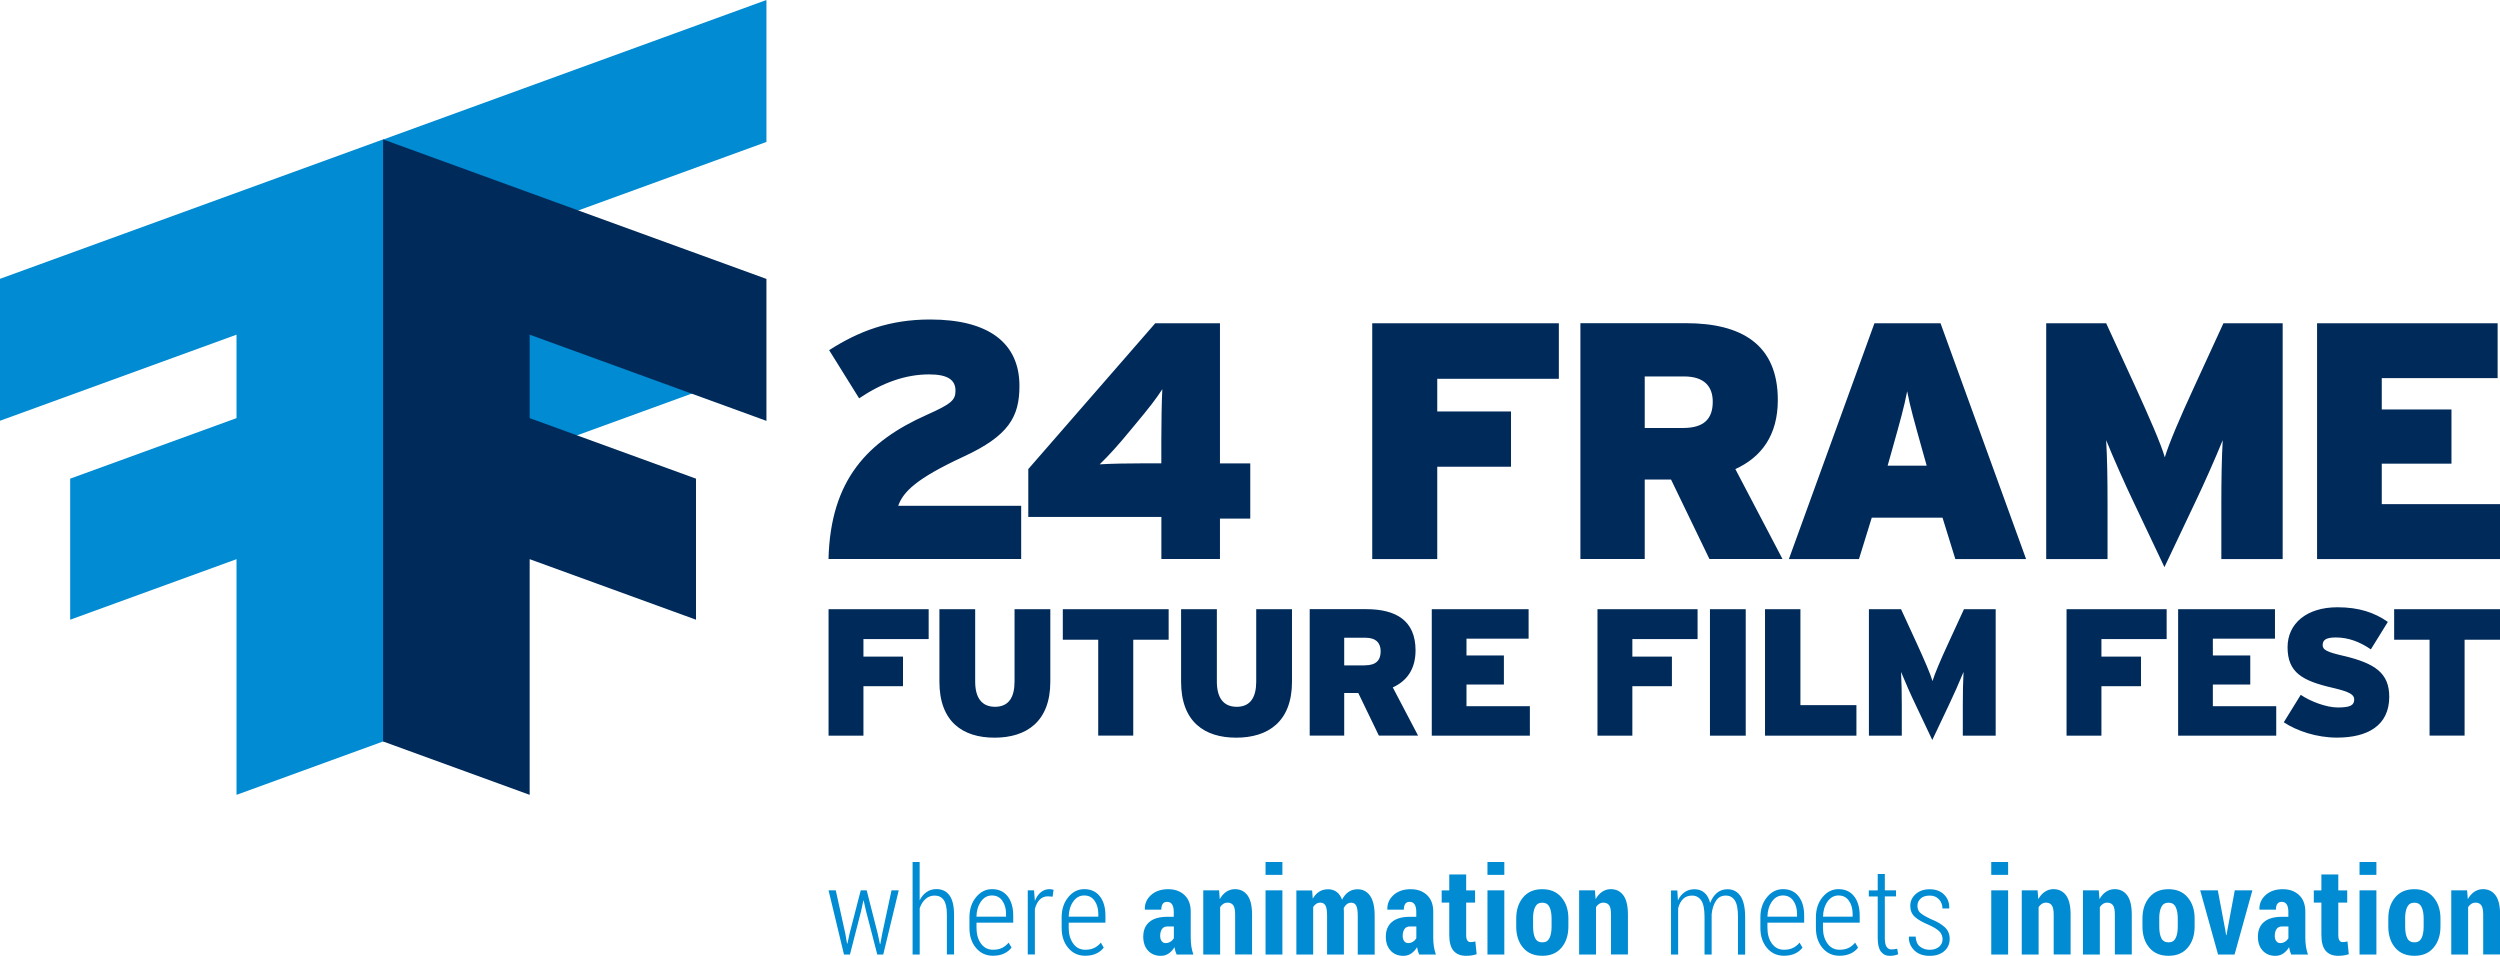 <?xml version="1.0" encoding="UTF-8"?>
<svg xmlns="http://www.w3.org/2000/svg" xmlns:xlink="http://www.w3.org/1999/xlink" id="Livello_2" data-name="Livello 2" viewBox="0 0 474.5 181.41">
  <defs>
    <style>
      .cls-1 {
        fill: none;
      }

      .cls-2 {
        fill: #002a5a;
      }

      .cls-3 {
        fill: #008bd2;
      }

      .cls-4 {
        clip-path: url(#clippath);
      }
    </style>
    <clipPath id="clippath">
      <rect class="cls-1" x="0" width="474.5" height="181.41"></rect>
    </clipPath>
  </defs>
  <g id="Livello_1-2" data-name="Livello 1">
    <g>
      <polygon class="cls-3" points="72.71 140.73 72.71 26.46 0 52.92 0 79.86 44.89 63.52 44.89 79.36 13.32 90.85 13.32 117.62 44.89 106.13 44.89 150.86 72.71 140.73"></polygon>
      <polygon class="cls-3" points="72.71 26.49 145.47 0 145.47 26.94 100.53 43.3 100.53 59.13 132.1 48.83 132.1 74.41 100.53 85.9 99.94 130.63 72.71 140.76 72.71 26.49"></polygon>
      <polygon class="cls-2" points="72.71 140.73 72.71 26.46 145.47 52.94 145.47 79.88 100.53 63.52 100.53 79.36 132.1 90.85 132.1 117.62 100.53 106.13 100.53 150.86 72.71 140.73"></polygon>
      <g class="cls-4">
        <path class="cls-3" d="M465.25,168.99v12.18h3.2v-9c.17-.26.37-.47.61-.62.24-.15.5-.23.79-.23.5,0,.86.17,1.1.51.24.34.36.93.36,1.77v7.56h3.21v-7.55c0-1.67-.29-2.9-.87-3.68-.58-.78-1.38-1.17-2.39-1.17-.59,0-1.14.17-1.63.5-.49.33-.91.8-1.24,1.4l-.14-1.68h-2.98ZM456.49,174.34c0-.91.13-1.64.4-2.19.27-.55.72-.82,1.36-.82s1.09.27,1.36.82c.27.55.4,1.28.4,2.19v1.51c0,.93-.13,1.67-.4,2.2-.27.54-.71.81-1.35.81s-1.11-.27-1.37-.8c-.26-.53-.39-1.27-.39-2.21v-1.51ZM453.3,175.85c0,1.65.43,2.99,1.3,4.02.87,1.03,2.08,1.54,3.65,1.54s2.77-.51,3.64-1.54c.87-1.03,1.31-2.37,1.31-4.02v-1.51c0-1.64-.44-2.97-1.31-4.01-.87-1.04-2.09-1.56-3.65-1.56s-2.77.52-3.64,1.56c-.87,1.04-1.3,2.38-1.3,4.01v1.51ZM451.04,163.61h-3.2v2.44h3.2v-2.44ZM451.04,168.99h-3.2v12.18h3.2v-12.18ZM440.6,165.97v3.03h-1.44v2.32h1.44v6.12c0,1.38.27,2.39.82,3.02.54.64,1.33.95,2.36.95.39,0,.74-.02,1.05-.07.31-.05.63-.12.97-.23l-.25-2.43c-.17.05-.32.08-.45.1-.13.02-.3.03-.5.03-.25,0-.44-.11-.58-.32-.14-.21-.21-.57-.21-1.06v-6.11h1.69v-2.32h-1.69v-3.03h-3.2ZM432.03,178.62c-.19-.26-.28-.59-.28-.99,0-.52.11-.95.33-1.28.22-.34.57-.51,1.06-.51h1.2v2.24c-.16.27-.37.49-.65.66-.27.17-.57.26-.89.26s-.58-.13-.77-.38M438.05,181.18c-.17-.5-.3-1.01-.38-1.53-.08-.52-.12-1.08-.12-1.68v-4.93c0-1.37-.4-2.42-1.19-3.16-.79-.74-1.82-1.11-3.09-1.11-1.34,0-2.43.37-3.25,1.11-.82.74-1.21,1.64-1.18,2.7l.03.07h3.1c0-.48.09-.85.27-1.1s.45-.38.81-.38c.43,0,.75.16.96.48.21.32.32.78.32,1.37v.99h-1.2c-1.52,0-2.66.33-3.43.99-.77.66-1.15,1.59-1.15,2.78,0,1.1.3,1.99.91,2.65.6.66,1.41.99,2.41.99.57,0,1.07-.15,1.5-.45.43-.3.8-.69,1.1-1.19.04.25.09.49.16.73.07.24.15.46.24.66h3.17ZM420.94,168.99h-3.34l3.39,12.18h3.13l3.38-12.18h-3.34l-1.41,7.59-.16.92h-.07l-.15-.92-1.43-7.59ZM409.82,174.34c0-.91.13-1.64.4-2.19.27-.55.72-.82,1.36-.82s1.09.27,1.36.82c.27.55.4,1.28.4,2.19v1.51c0,.93-.13,1.67-.4,2.2-.27.54-.71.81-1.35.81s-1.11-.27-1.37-.8c-.26-.53-.39-1.27-.39-2.21v-1.51ZM406.64,175.85c0,1.65.43,2.99,1.3,4.02.87,1.03,2.08,1.54,3.65,1.54s2.76-.51,3.64-1.54c.87-1.03,1.31-2.37,1.31-4.02v-1.51c0-1.64-.44-2.97-1.31-4.01-.87-1.04-2.09-1.56-3.65-1.56s-2.78.52-3.64,1.56c-.87,1.04-1.3,2.38-1.3,4.01v1.51ZM395.35,168.99v12.18h3.2v-9c.16-.26.37-.47.61-.62.24-.15.5-.23.79-.23.49,0,.86.17,1.1.51.24.34.35.93.35,1.77v7.56h3.21v-7.55c0-1.67-.29-2.9-.87-3.68-.58-.78-1.38-1.17-2.39-1.17-.59,0-1.14.17-1.63.5-.49.33-.91.8-1.24,1.4l-.14-1.68h-2.98ZM383.73,168.99v12.18h3.2v-9c.17-.26.37-.47.61-.62.24-.15.5-.23.79-.23.5,0,.86.17,1.1.51s.36.93.36,1.77v7.56h3.21v-7.55c0-1.67-.29-2.9-.87-3.68-.58-.78-1.38-1.17-2.39-1.17-.59,0-1.14.17-1.63.5-.49.33-.91.8-1.24,1.4l-.14-1.68h-2.98ZM381.14,163.61h-3.2v2.44h3.2v-2.44ZM381.14,168.99h-3.2v12.18h3.2v-12.18ZM368.04,179.69c-.43.38-1.03.58-1.79.58-.7,0-1.31-.2-1.82-.59-.52-.4-.8-1.03-.84-1.91h-1.26l-.02.07c-.04.97.3,1.81,1.01,2.52.71.71,1.69,1.06,2.94,1.06,1.14,0,2.06-.3,2.75-.89.69-.59,1.04-1.37,1.04-2.34,0-.88-.3-1.61-.9-2.18-.6-.57-1.51-1.11-2.72-1.59-1.04-.49-1.71-.91-2.03-1.23-.32-.33-.47-.76-.47-1.3,0-.51.2-.96.6-1.34.4-.38.98-.57,1.73-.57s1.33.24,1.77.73c.44.49.65,1.06.65,1.72h1.27l.02-.07c.03-1.02-.29-1.87-.97-2.56-.67-.68-1.59-1.02-2.75-1.02-1.09,0-1.97.31-2.66.92-.68.61-1.02,1.36-1.02,2.23s.29,1.55.86,2.08c.57.53,1.48,1.05,2.72,1.56.97.44,1.63.87,2,1.27.36.4.55.88.55,1.44s-.22,1.03-.65,1.41M356.39,165.89v3.11h-1.69v1.15h1.69v7.9c0,1.17.2,2.02.61,2.56s.97.81,1.7.81c.29,0,.58-.03.87-.09s.52-.13.7-.22l-.18-1.04c-.22.05-.41.08-.59.1-.17.02-.35.03-.53.03-.37,0-.66-.16-.89-.49-.23-.33-.34-.89-.34-1.68v-7.89h2.12v-1.15h-2.12v-3.11h-1.36ZM350.92,170.96c.47.66.71,1.5.71,2.5v.52h-5.62c.02-1.13.31-2.09.85-2.86s1.24-1.16,2.09-1.16,1.5.33,1.97,1M351.24,180.99c.58-.28,1.06-.65,1.42-1.13l-.55-.95c-.35.43-.76.76-1.24,1-.48.24-1.06.35-1.73.35-.96,0-1.72-.39-2.29-1.18-.56-.78-.85-1.77-.85-2.95v-1.01h6.97v-1.34c0-1.53-.35-2.75-1.06-3.66-.71-.91-1.7-1.36-2.97-1.36-1.18,0-2.19.51-3.02,1.52-.84,1.02-1.26,2.3-1.26,3.83v2.03c0,1.53.42,2.79,1.25,3.78.83.99,1.91,1.48,3.22,1.48.82,0,1.52-.14,2.1-.42M340.37,170.96c.47.66.71,1.5.71,2.5v.52h-5.62c.02-1.13.31-2.09.85-2.86s1.24-1.16,2.09-1.16,1.5.33,1.97,1M340.69,180.99c.58-.28,1.06-.65,1.42-1.13l-.55-.95c-.35.43-.76.76-1.24,1-.48.24-1.06.35-1.73.35-.96,0-1.72-.39-2.29-1.18-.56-.78-.84-1.77-.84-2.95v-1.01h6.97v-1.34c0-1.53-.35-2.75-1.06-3.66-.71-.91-1.7-1.36-2.97-1.36-1.18,0-2.19.51-3.02,1.52-.84,1.02-1.26,2.3-1.26,3.83v2.03c0,1.53.42,2.79,1.25,3.78.83.99,1.91,1.48,3.22,1.48.82,0,1.52-.14,2.1-.42M317.16,168.99v12.18h1.35v-8.77c.19-.75.5-1.34.93-1.77.43-.43,1-.65,1.72-.65s1.32.31,1.74.93c.42.62.62,1.67.62,3.13v7.13h1.35v-7.64c.1-1.02.37-1.87.81-2.54.44-.68,1.06-1.01,1.85-1.01s1.33.3,1.73.91c.41.61.61,1.66.61,3.15v7.14h1.36v-7.11c0-1.79-.3-3.12-.88-3.99-.59-.87-1.42-1.3-2.48-1.3-.78,0-1.45.23-2,.7-.55.47-.98,1.1-1.28,1.91-.23-.88-.6-1.53-1.1-1.96-.5-.43-1.12-.65-1.86-.65s-1.35.18-1.88.55c-.53.37-.96.89-1.28,1.57l-.11-1.89h-1.19ZM299.72,168.99v12.18h3.2v-9c.16-.26.37-.47.61-.62.24-.15.5-.23.79-.23.49,0,.86.17,1.1.51.24.34.35.93.35,1.77v7.56h3.21v-7.55c0-1.67-.29-2.9-.87-3.68-.58-.78-1.38-1.17-2.39-1.17-.59,0-1.14.17-1.63.5-.49.33-.91.8-1.24,1.4l-.14-1.68h-2.98ZM290.97,174.34c0-.91.13-1.64.4-2.19.27-.55.72-.82,1.36-.82s1.09.27,1.36.82c.27.55.4,1.28.4,2.19v1.51c0,.93-.13,1.67-.4,2.2-.27.54-.71.81-1.35.81s-1.11-.27-1.37-.8c-.26-.53-.39-1.27-.39-2.21v-1.51ZM287.78,175.85c0,1.65.43,2.99,1.3,4.02.87,1.03,2.08,1.54,3.65,1.54s2.77-.51,3.64-1.54c.87-1.03,1.31-2.37,1.31-4.02v-1.51c0-1.64-.43-2.97-1.31-4.01-.87-1.04-2.09-1.56-3.65-1.56s-2.78.52-3.64,1.56c-.87,1.04-1.3,2.38-1.3,4.01v1.51ZM285.52,163.61h-3.2v2.44h3.2v-2.44ZM285.52,168.99h-3.2v12.18h3.2v-12.18ZM275.07,165.97v3.03h-1.44v2.32h1.44v6.12c0,1.38.27,2.39.82,3.02.54.64,1.33.95,2.36.95.39,0,.74-.02,1.05-.07.31-.05.63-.12.97-.23l-.25-2.43c-.17.05-.32.08-.45.1-.13.02-.3.03-.49.03-.25,0-.44-.11-.59-.32-.14-.21-.21-.57-.21-1.06v-6.11h1.69v-2.32h-1.69v-3.03h-3.2ZM266.51,178.62c-.19-.26-.28-.59-.28-.99,0-.52.11-.95.33-1.28.22-.34.57-.51,1.06-.51h1.2v2.24c-.16.27-.37.49-.65.66-.27.17-.57.26-.89.26s-.58-.13-.77-.38M272.53,181.18c-.17-.5-.3-1.01-.38-1.53-.08-.52-.12-1.08-.12-1.68v-4.93c0-1.37-.4-2.42-1.19-3.16-.79-.74-1.82-1.11-3.09-1.11-1.34,0-2.43.37-3.25,1.11-.82.74-1.21,1.64-1.18,2.7l.03.07h3.1c0-.48.09-.85.27-1.1s.45-.38.81-.38c.43,0,.75.16.96.48.21.32.32.78.32,1.37v.99h-1.2c-1.52,0-2.66.33-3.43.99-.77.66-1.15,1.59-1.15,2.78,0,1.1.3,1.99.91,2.65.6.66,1.41.99,2.42.99.57,0,1.07-.15,1.5-.45.43-.3.8-.69,1.1-1.19.04.25.09.49.16.73.07.24.15.46.24.66h3.17ZM246.05,168.99v12.18h3.19v-9.02c.17-.26.36-.47.59-.61.23-.15.49-.22.78-.22.43,0,.76.18.96.54.21.36.31,1.01.31,1.94v7.37h3.19v-7.98c0-.15,0-.29-.01-.43,0-.14-.02-.28-.02-.42.16-.32.36-.56.6-.74.24-.18.51-.27.82-.27.43,0,.74.18.94.54.2.36.3,1.01.3,1.94v7.37h3.21v-7.36c0-1.7-.29-2.97-.87-3.8-.58-.83-1.38-1.24-2.38-1.24-.66,0-1.24.17-1.73.52-.49.35-.9.83-1.21,1.46-.24-.67-.59-1.16-1.05-1.49-.46-.33-.99-.49-1.61-.49s-1.19.15-1.68.46c-.49.31-.89.75-1.22,1.32l-.12-1.55h-2.98ZM243.4,163.61h-3.2v2.44h3.2v-2.44ZM243.4,168.99h-3.2v12.18h3.2v-12.18ZM228.38,168.99v12.18h3.2v-9c.17-.26.37-.47.61-.62.24-.15.5-.23.79-.23.49,0,.86.17,1.1.51.24.34.35.93.35,1.77v7.56h3.21v-7.55c0-1.67-.29-2.9-.87-3.68-.58-.78-1.38-1.17-2.39-1.17-.59,0-1.13.17-1.63.5-.49.33-.91.8-1.24,1.4l-.13-1.68h-2.98ZM220.48,178.62c-.19-.26-.28-.59-.28-.99,0-.52.11-.95.33-1.28.22-.34.57-.51,1.06-.51h1.21v2.24c-.16.27-.37.49-.65.66-.27.17-.57.26-.9.26s-.58-.13-.76-.38M226.5,181.18c-.17-.5-.3-1.01-.38-1.53-.08-.52-.12-1.08-.12-1.68v-4.93c0-1.37-.4-2.42-1.19-3.16-.79-.74-1.82-1.11-3.09-1.11-1.34,0-2.43.37-3.25,1.11-.82.74-1.21,1.64-1.18,2.7l.03.07h3.1c0-.48.09-.85.27-1.1.18-.26.45-.38.81-.38.43,0,.75.16.96.48.21.32.32.78.32,1.37v.99h-1.21c-1.52,0-2.66.33-3.43.99-.77.66-1.15,1.59-1.15,2.78,0,1.1.3,1.99.91,2.65s1.41.99,2.42.99c.57,0,1.07-.15,1.5-.45.43-.3.8-.69,1.1-1.19.04.25.09.49.16.73.07.24.15.46.24.66h3.18ZM207.75,170.96c.47.66.71,1.5.71,2.5v.52h-5.62c.02-1.13.31-2.09.85-2.86.54-.77,1.24-1.16,2.09-1.16s1.5.33,1.97,1M208.07,180.99c.58-.28,1.06-.65,1.42-1.13l-.55-.95c-.34.43-.76.76-1.24,1-.48.24-1.06.35-1.73.35-.96,0-1.72-.39-2.28-1.18-.56-.78-.85-1.77-.85-2.95v-1.01h6.97v-1.34c0-1.53-.35-2.75-1.06-3.66-.71-.91-1.7-1.36-2.97-1.36-1.18,0-2.19.51-3.02,1.52-.84,1.02-1.26,2.3-1.26,3.83v2.03c0,1.53.42,2.79,1.25,3.78.83.99,1.91,1.48,3.22,1.48.82,0,1.52-.14,2.1-.42M199.97,168.89c-.08-.03-.2-.06-.34-.09-.14-.03-.29-.04-.43-.04-.63,0-1.18.2-1.65.59-.47.39-.85.94-1.13,1.65l-.16-2.02h-1.19v12.18h1.35v-8.65c.2-.74.5-1.33.91-1.75.41-.42.93-.64,1.57-.64l.89.07.18-1.32ZM190.24,170.96c.47.66.71,1.5.71,2.5v.52h-5.62c.02-1.13.31-2.09.85-2.86.54-.77,1.24-1.16,2.09-1.16s1.5.33,1.97,1M190.56,180.99c.58-.28,1.06-.65,1.43-1.13l-.55-.95c-.35.43-.76.76-1.24,1-.48.24-1.06.35-1.73.35-.96,0-1.72-.39-2.29-1.18-.56-.78-.84-1.77-.84-2.95v-1.01h6.97v-1.34c0-1.53-.35-2.75-1.06-3.66-.71-.91-1.7-1.36-2.97-1.36-1.18,0-2.19.51-3.02,1.52-.84,1.02-1.26,2.3-1.26,3.83v2.03c0,1.53.42,2.79,1.25,3.78.83.99,1.91,1.48,3.22,1.48.82,0,1.52-.14,2.1-.42M174.56,163.61h-1.35v17.56h1.35v-8.81c.26-.72.62-1.3,1.1-1.73.48-.43,1.06-.65,1.73-.65.75,0,1.33.28,1.73.84.4.56.6,1.5.6,2.8v7.54h1.36v-7.52c0-1.67-.29-2.91-.87-3.7-.58-.79-1.4-1.19-2.48-1.19-.7,0-1.32.19-1.86.56-.55.38-.99.9-1.32,1.59v-7.31ZM158.62,168.99h-1.36l2.93,12.18h1.13l2.12-8.27.42-1.95h.07l.44,1.95,2.14,8.27h1.13l2.94-12.18h-1.37l-1.76,8.21-.37,1.99h-.07l-.42-1.99-2.09-8.21h-1.13l-2.12,8.21-.41,1.9h-.07l-.33-1.9-1.81-8.21Z"></path>
        <path class="cls-2" d="M474.5,95.68h-22.44v-7.67h13.23v-10.29h-13.23v-5.95h21.99v-10.42h-34.27v44.76h34.72v-10.42ZM433.26,61.35h-11.25l-5.5,11.96c-2.81,6.07-4.86,10.93-5.63,13.49-.7-2.49-3.01-7.74-5.63-13.49l-5.5-11.96h-11.38v44.76h11.64v-10.68c0-4.41-.06-8.44-.26-11.89,1.34,3.32,3.64,8.5,5.18,11.7l5.88,12.4,5.88-12.4c1.54-3.2,3.84-8.38,5.18-11.7-.19,3.45-.26,7.48-.26,11.89v10.68h11.64v-44.76ZM368.3,61.35h-12.53l-16.24,44.76h13.3l2.43-7.86h13.43l2.43,7.86h13.43l-16.24-44.76ZM358.27,88.39l.83-2.94c1.6-5.69,2.3-8.18,2.88-11.19.58,3.01,1.28,5.43,2.88,11.19l.83,2.94h-7.42ZM329.37,89.03c4.92-2.24,8.06-6.39,8.06-13.11,0-10.61-6.97-14.58-17.46-14.58h-20.01v44.76h12.21v-15.09h4.99l7.29,15.09h13.87l-8.95-17.07ZM319.46,81.23h-7.29v-9.78h7.48c3.9,0,5.43,1.98,5.43,4.79,0,3.2-1.6,4.99-5.63,4.99M295.87,61.35h-35.42v44.76h12.34v-17.52h14v-10.49h-14v-6.2h23.08v-10.55ZM220.42,83.53v4.41h-3.32c-3.07,0-6.14.06-8.38.19,1.66-1.6,3.52-3.64,5.88-6.52l.64-.77c2.94-3.52,4.16-5.11,5.37-6.97-.13,2.11-.19,7.03-.19,9.65M237.3,87.95h-5.75v-26.6h-12.28l-24.1,27.68v9.08h25.26v7.99h11.12v-7.67h5.75v-10.49ZM193.82,96h-23.34c.96-2.68,3.45-5.18,12.4-9.33,8.57-3.96,10.61-7.54,10.61-13.43,0-8.12-5.82-12.6-16.94-12.6-7.67,0-13.49,2.17-19.18,5.82l5.69,9.14c4.48-3,8.82-4.54,13.3-4.54,3.58,0,4.99,1.09,4.99,3.07,0,1.79-.7,2.49-5.43,4.6-11.19,4.99-18.29,12.28-18.67,27.37h36.57v-10.1Z"></path>
        <path class="cls-2" d="M474.5,115.63h-20.09v5.79h6.72v18.2h6.65v-18.2h6.72v-5.79ZM444.78,124.48c-3.09-.72-3.94-1.13-3.94-2.02s.48-1.47,2.47-1.47c2.43,0,4.56.82,6.68,2.26l3.22-5.21c-2.54-1.78-5.48-2.78-9.57-2.78-5.79,0-9.46,3.05-9.46,7.58,0,4.8,2.78,6.38,8.57,7.71,3.22.75,4.08,1.3,4.08,2.19,0,1.13-.75,1.54-3.12,1.54-2.23,0-5.28-1.2-7.03-2.4l-3.22,5.21c2.5,1.65,6.24,2.91,10.11,2.91,5.76,0,9.91-2.26,9.91-7.75,0-4.49-2.67-6.34-8.71-7.78M432.03,134.04h-12.03v-4.11h7.1v-5.52h-7.1v-3.19h11.79v-5.59h-18.38v24h18.62v-5.59ZM411.22,115.63h-18.99v24h6.62v-9.39h7.51v-5.62h-7.51v-3.33h12.38v-5.66ZM378.79,115.63h-6.03l-2.95,6.41c-1.51,3.26-2.61,5.86-3.02,7.23-.38-1.34-1.61-4.15-3.02-7.23l-2.95-6.41h-6.1v24h6.24v-5.72c0-2.37-.04-4.53-.14-6.38.72,1.78,1.95,4.56,2.78,6.27l3.15,6.65,3.15-6.65c.82-1.71,2.06-4.49,2.78-6.27-.1,1.85-.14,4.01-.14,6.38v5.72h6.24v-24ZM352.35,133.83h-10.63v-18.2h-6.72v24h17.35v-5.79ZM331.34,115.63h-6.79v24h6.79v-24ZM322.19,115.63h-18.99v24h6.62v-9.39h7.51v-5.62h-7.51v-3.33h12.38v-5.66ZM290.37,134.04h-12.03v-4.11h7.1v-5.52h-7.1v-3.19h11.79v-5.59h-18.38v24h18.62v-5.59ZM264.35,130.47c2.64-1.2,4.32-3.43,4.32-7.03,0-5.69-3.74-7.82-9.36-7.82h-10.73v24h6.55v-8.09h2.67l3.91,8.09h7.44l-4.8-9.15ZM259.04,126.29h-3.91v-5.25h4.01c2.09,0,2.91,1.06,2.91,2.57,0,1.71-.86,2.67-3.02,2.67M245.22,115.63h-6.79v13.75c0,2.95-1.1,4.77-3.7,4.77s-3.77-1.82-3.77-4.77v-13.75h-6.79v13.75c0,7.61,4.42,10.63,10.46,10.63s10.59-3.02,10.59-10.63v-13.75ZM221.81,115.63h-20.09v5.79h6.72v18.2h6.65v-18.2h6.72v-5.79ZM199.35,115.63h-6.79v13.75c0,2.95-1.1,4.77-3.7,4.77s-3.77-1.82-3.77-4.77v-13.75h-6.79v13.75c0,7.61,4.42,10.63,10.46,10.63s10.59-3.02,10.59-10.63v-13.75ZM176.25,115.63h-18.99v24h6.62v-9.39h7.51v-5.62h-7.51v-3.33h12.38v-5.66Z"></path>
      </g>
    </g>
  </g>
</svg>
